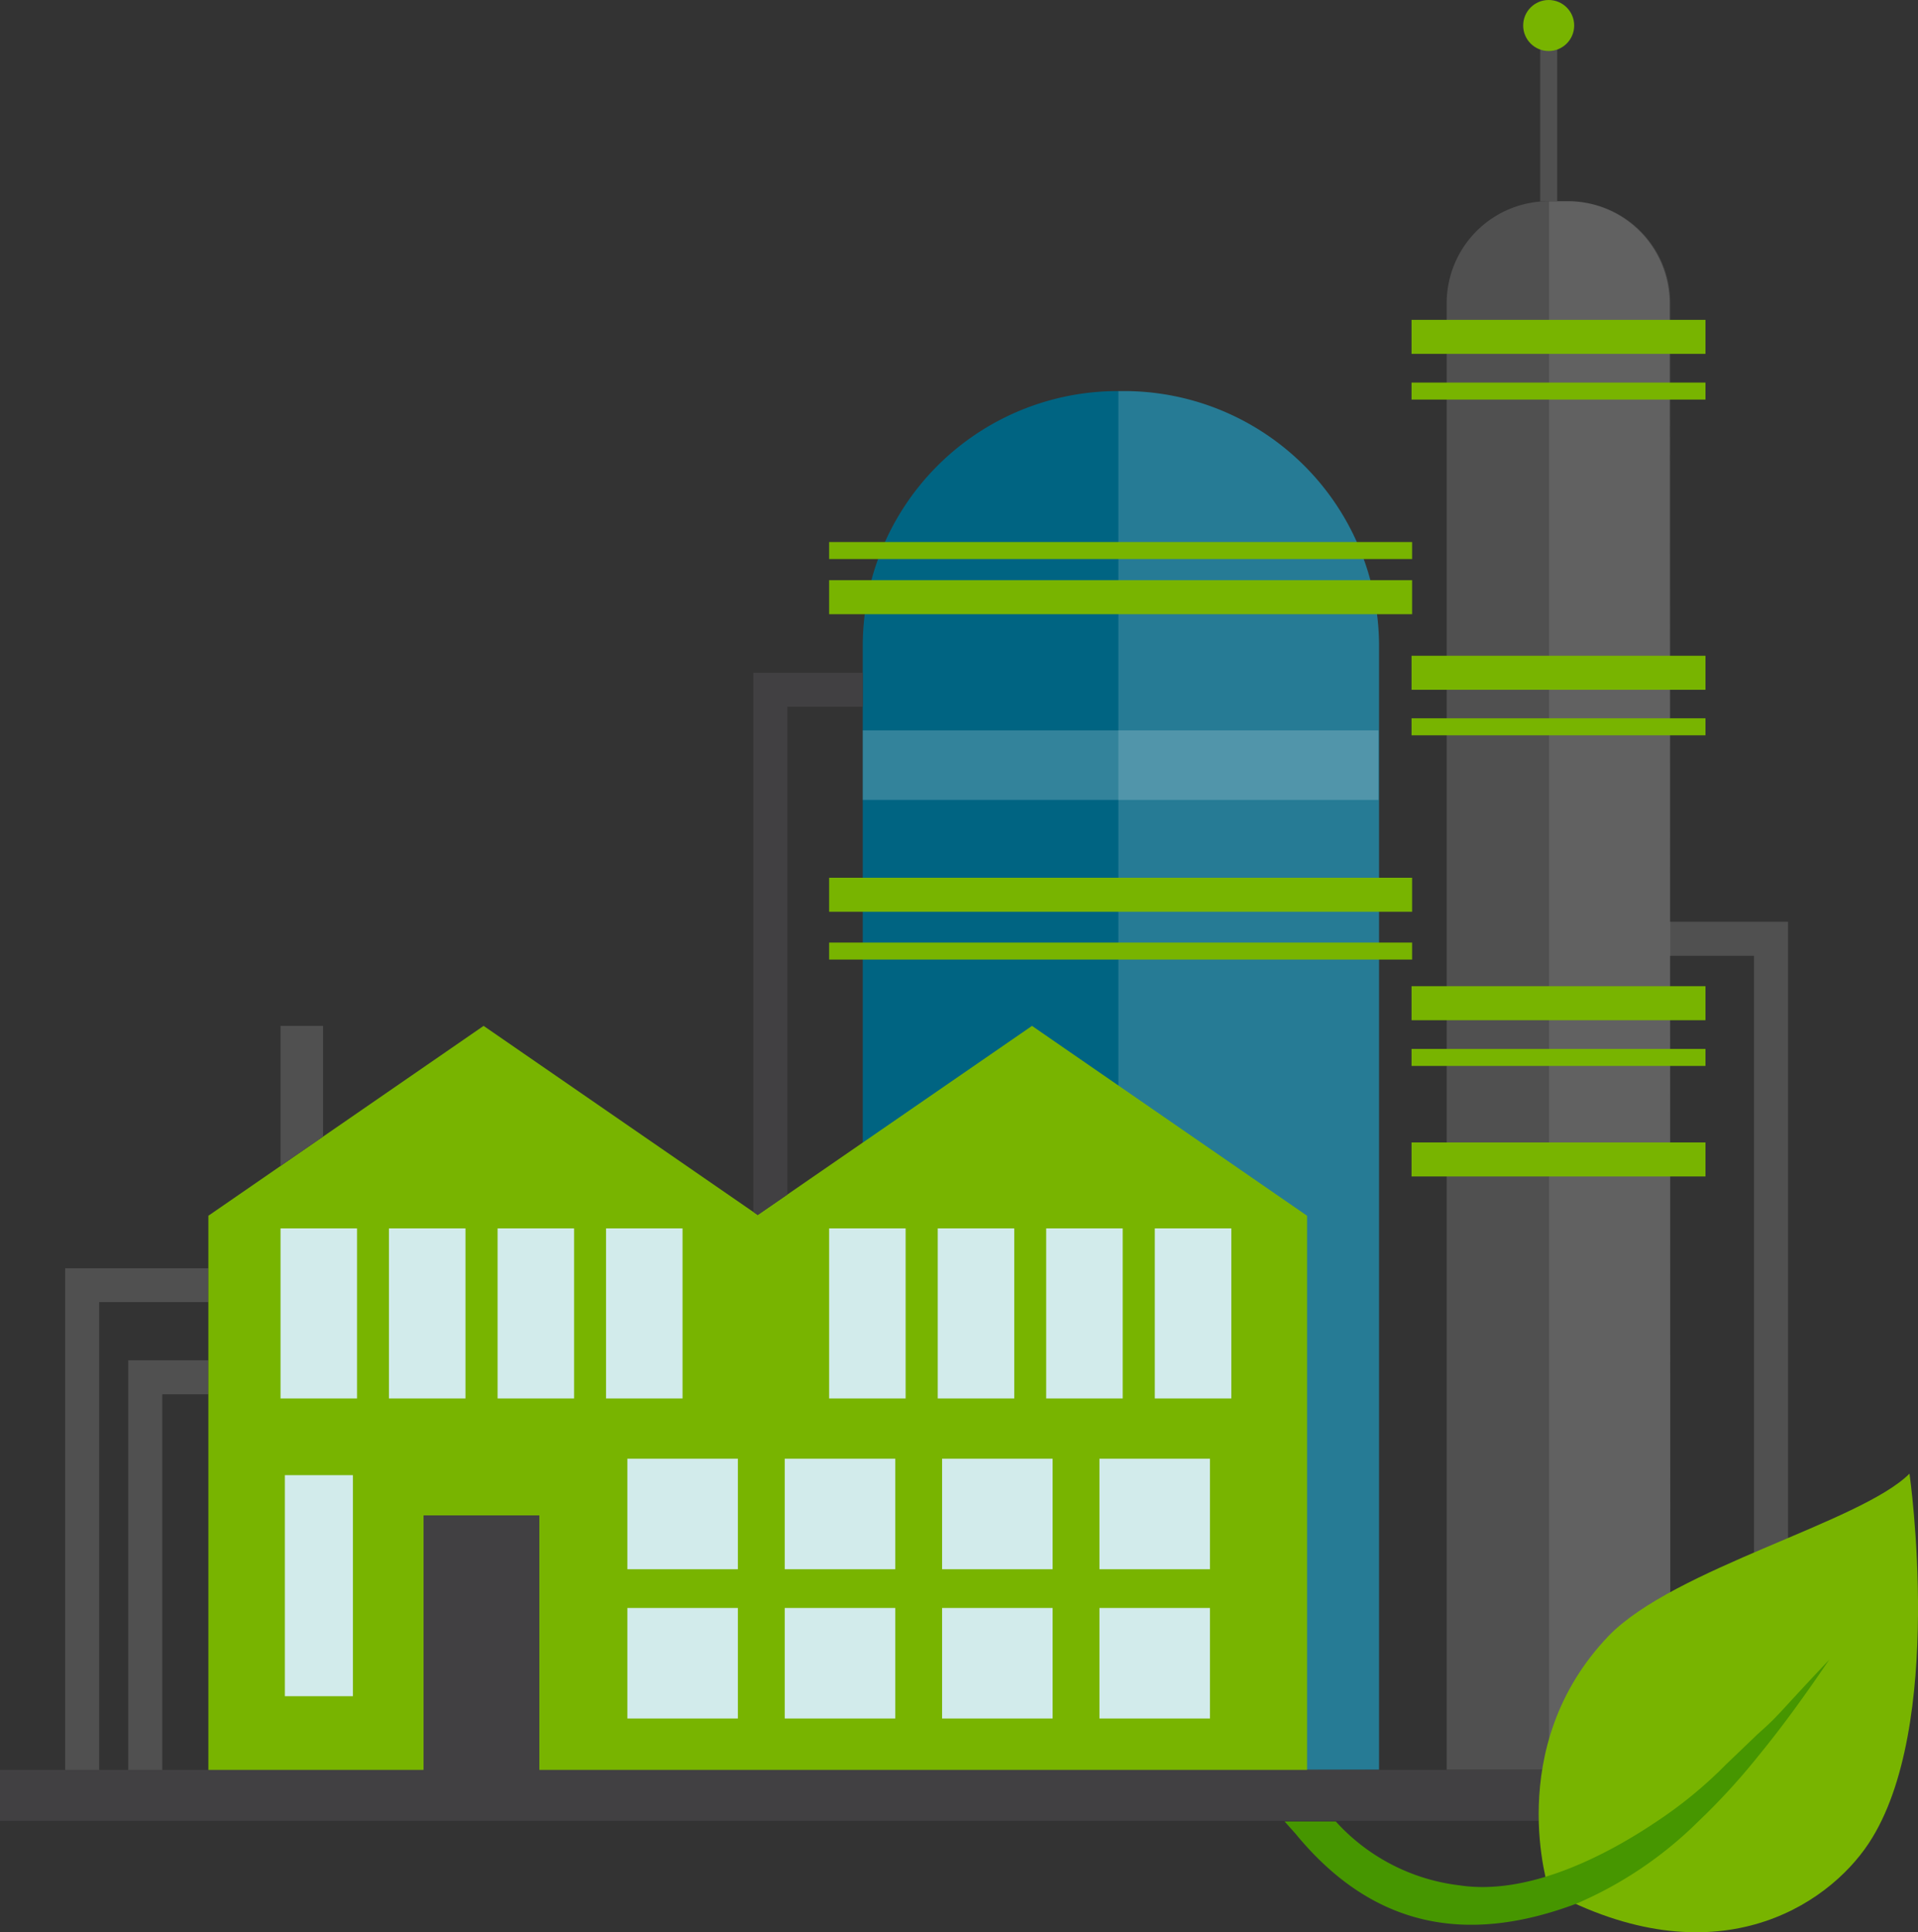 <svg xmlns="http://www.w3.org/2000/svg" viewBox="0 0 101.53 102.28"><rect x="0" y="0" width="101.53" height="102.28" fill="#333333" stroke="none"/><defs><style>.cls-1{isolation:isolate;}.cls-2{fill:#006482;}.cls-3,.cls-7,.cls-9{fill:#fff;mix-blend-mode:screen;}.cls-3{opacity:0.15;}.cls-4{fill:#505050;}.cls-5{fill:#78b400;}.cls-6{fill:#414042;}.cls-7{opacity:0.1;}.cls-8{fill:#d2ebeb;}.cls-9{opacity:0.2;}.cls-10{fill:#469600;}</style></defs><title>Ресурс 6</title><g class="cls-1"><g id="Слой_2" data-name="Слой 2"><g id="Layer_1" data-name="Layer 1"><path class="cls-2" d="M73,93.67H45.67V34.2a13.5,13.5,0,0,1,13.5-13.5h.3A13.5,13.5,0,0,1,73,34.2Z"/><path class="cls-3" d="M73,93.67V34.2a13.5,13.5,0,0,0-13.5-13.5h-.3v73Z"/><polygon class="cls-4" points="5.25 95.03 3.45 95.03 3.45 67.13 11.03 67.13 11.03 68.92 5.25 68.92 5.25 95.03"/><polygon class="cls-4" points="8.59 95.03 6.79 95.03 6.79 72 11.03 72 11.03 73.8 8.59 73.8 8.59 95.03"/><polygon class="cls-4" points="94.65 94.25 92.85 94.25 92.85 50.59 86.63 50.59 86.63 48.79 94.65 48.79 94.65 94.25"/><polygon class="cls-5" points="54.63 54.3 40.11 64.31 25.6 54.3 11.03 64.35 11.03 95.03 69.19 95.03 69.19 64.35 69.19 64.35 54.63 54.3"/><rect class="cls-6" y="93.68" width="97.42" height="2.7"/><polygon class="cls-4" points="17.1 60.16 17.1 54.3 14.85 54.3 14.85 61.71 17.1 60.16"/><path class="cls-4" d="M88.42,93.67H76.58V16.05a5.4,5.4,0,0,1,5.4-5.4h1a5.4,5.4,0,0,1,5.4,5.4Z"/><path class="cls-7" d="M88.42,93.67V16.05a5.4,5.4,0,0,0-5.4-5.4H82v83Z"/><rect class="cls-5" x="43.89" y="30.71" width="30.86" height="1.8"/><rect class="cls-5" x="43.89" y="28.69" width="30.86" height="0.9"/><rect class="cls-5" x="43.89" y="46.46" width="30.86" height="1.8"/><rect class="cls-5" x="43.89" y="49.89" width="30.86" height="0.9"/><rect class="cls-5" x="74.72" y="16.93" width="15.56" height="1.8"/><rect class="cls-5" x="74.72" y="20.25" width="15.56" height="0.9"/><rect class="cls-5" x="74.72" y="34.71" width="15.56" height="1.8"/><rect class="cls-5" x="74.72" y="38.02" width="15.56" height="0.9"/><rect class="cls-5" x="74.72" y="52.2" width="15.56" height="1.8"/><rect class="cls-5" x="74.72" y="55.52" width="15.56" height="0.9"/><rect class="cls-5" x="74.72" y="60.47" width="15.56" height="1.8"/><rect class="cls-6" x="22.42" y="80.21" width="6.13" height="14.81"/><rect class="cls-8" x="33.21" y="85.11" width="5.85" height="5.85"/><rect class="cls-8" x="41.54" y="85.11" width="5.85" height="5.85"/><rect class="cls-8" x="49.87" y="85.11" width="5.85" height="5.85"/><rect class="cls-8" x="58.2" y="85.11" width="5.85" height="5.85"/><rect class="cls-8" x="33.21" y="77.21" width="5.85" height="5.85"/><rect class="cls-8" x="41.54" y="77.21" width="5.85" height="5.85"/><rect class="cls-8" x="49.87" y="77.21" width="5.85" height="5.85"/><rect class="cls-8" x="58.2" y="77.21" width="5.85" height="5.85"/><rect class="cls-8" x="61.13" y="65.02" width="4.05" height="9"/><rect class="cls-8" x="55.38" y="65.02" width="4.05" height="9"/><rect class="cls-8" x="49.64" y="65.02" width="4.05" height="9"/><rect class="cls-8" x="43.89" y="65.02" width="4.05" height="9"/><rect class="cls-8" x="32.08" y="65.02" width="4.05" height="9"/><rect class="cls-8" x="26.34" y="65.02" width="4.05" height="9"/><rect class="cls-8" x="20.59" y="65.02" width="4.05" height="9"/><rect class="cls-8" x="14.85" y="65.02" width="4.05" height="9"/><rect class="cls-8" x="15.08" y="78.08" width="3.6" height="11.7"/><rect class="cls-4" x="81.53" y="1.58" width="0.9" height="9.08"/><circle class="cls-5" cx="81.98" cy="1.35" r="1.35"/><rect class="cls-9" x="45.67" y="38.66" width="27.3" height="3.68"/><polygon class="cls-6" points="40.11 64.31 41.68 63.23 41.68 37.41 45.67 37.41 45.67 35.61 39.88 35.61 39.88 64.15 40.11 64.31"/><path class="cls-5" d="M101.08,78c-2.58,2.58-12.44,5-15.92,8.58C79.5,92.49,82,100.07,82,100.07c8.75,4.75,14.71.84,16.92-2.5C103,91.41,101.08,78,101.08,78Z"/><path class="cls-10" d="M96.83,87.85c-1.13,1.66-2.37,3.41-3.75,5.09a34.93,34.93,0,0,1-3.18,3.47,20.77,20.77,0,0,1-6.45,4.35c-5.83,2.19-10.79,1.27-14.87-3.7L68,96.41h2.71a10.49,10.49,0,0,0,6.54,3.38c3.52.54,7.54-1.42,10.45-3.38a22.9,22.9,0,0,0,3.65-3l1.69-1.62C94.25,90.71,93.86,91,96.83,87.85Z"/></g></g></g></svg>